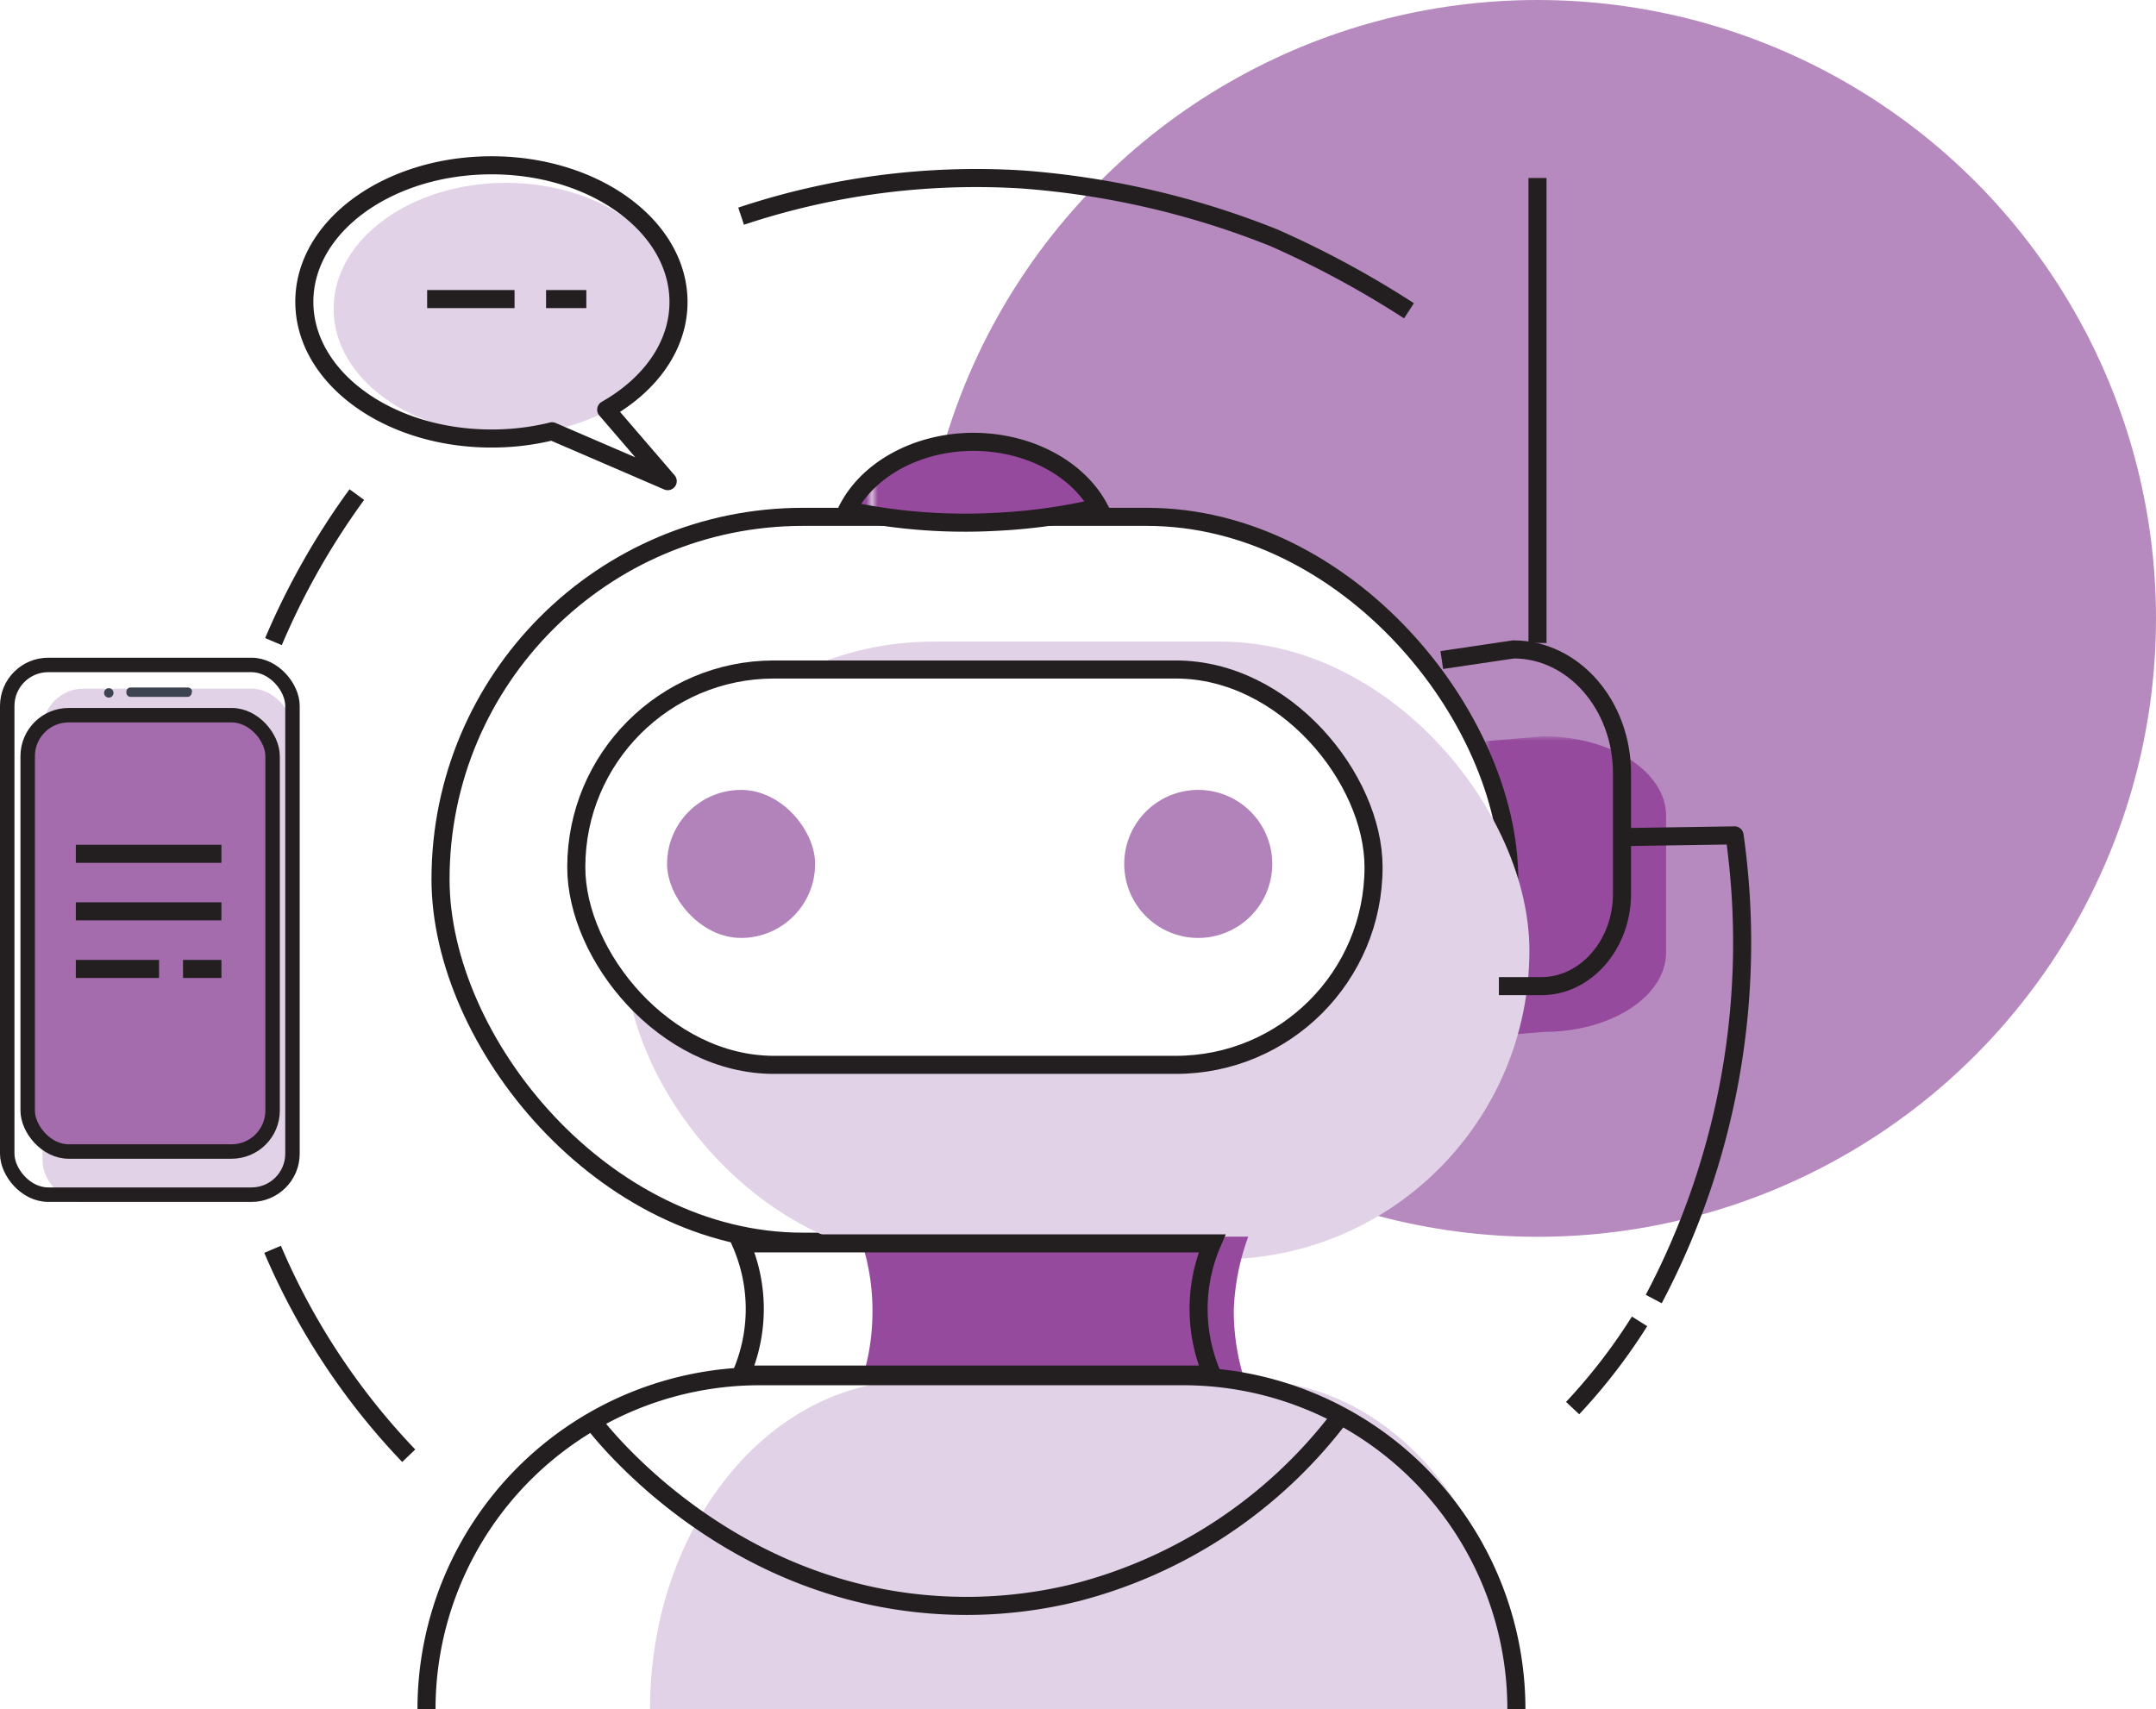 <svg xmlns="http://www.w3.org/2000/svg" xmlns:xlink="http://www.w3.org/1999/xlink" viewBox="0 0 298.25 236.48"><defs><style>.cls-1,.cls-12,.cls-15,.cls-16,.cls-8{fill:none;}.cls-2{fill:#954a9d;}.cls-3{isolation:isolate;}.cls-4{fill:#b68abe;}.cls-5,.cls-9{fill:url(#New_Pattern_Swatch_4);}.cls-6{fill:#fff;}.cls-12,.cls-14,.cls-15,.cls-16,.cls-6,.cls-8,.cls-9{stroke:#231f20;}.cls-14,.cls-15,.cls-6,.cls-8,.cls-9{stroke-miterlimit:10;}.cls-12,.cls-16,.cls-6,.cls-8,.cls-9{stroke-width:2.5px;}.cls-10,.cls-7{fill:#e1d2e7;}.cls-7{mix-blend-mode:multiply;}.cls-11{fill:#b283ba;}.cls-12,.cls-16{stroke-linejoin:round;}.cls-13{fill:#3d4451;}.cls-14{fill:#a46bad;}.cls-14,.cls-15{stroke-width:2px;}.cls-16{stroke-linecap:round;}</style><pattern id="New_Pattern_Swatch_4" data-name="New Pattern Swatch 4" width="52.4" height="52.4" patternTransform="translate(121.02 59.73) scale(0.8)" patternUnits="userSpaceOnUse" viewBox="0 0 52.4 52.4"><rect class="cls-1" width="52.4" height="52.4"></rect><rect class="cls-2" width="52.4" height="52.4"></rect></pattern></defs><g class="cls-3"><g id="Layer_2" data-name="Layer 2"><g id="Layer_1-2" data-name="Layer 1"><circle class="cls-4" cx="212.69" cy="85.56" r="85.56"></circle><path class="cls-5" d="M204.61,102.62l8.94-.74c9.35,0,16.93,4.93,16.93,11v18.89c0,6.08-7.58,11-16.93,11l-8.87.74s4.23-16.83,4.1-22.56C208.68,116.28,204.61,102.62,204.61,102.62Z"></path><rect class="cls-6" x="60.94" y="71.51" width="147.84" height="100.29" rx="50.14"></rect><rect class="cls-7" x="86.39" y="88.77" width="125.18" height="85.46" rx="42.73"></rect><path class="cls-8" d="M199.45,91.32l9.93-1.47c8.28,0,15,7.69,15,17.16v16.66c0,7-5,12.77-11.16,12.77h-5.87"></path><path class="cls-9" d="M152,70.21a79.11,79.11,0,0,1-14.45,2,78.26,78.26,0,0,1-20.37-1.61c2.74-5.54,9.56-9.47,17.53-9.47C142.47,61.17,149.13,64.9,152,70.21Z"></path><path class="cls-2" d="M119.19,191h53a31.15,31.15,0,0,1-1.51-9.9,32.76,32.76,0,0,1,2-10c-17.67,0-35.86.59-53.53.59a30.81,30.81,0,0,1,1.52,10.89A30.13,30.13,0,0,1,119.19,191Z"></path><path class="cls-10" d="M89.92,236.48h0c0-25.11,16.36-45.47,36.55-45.47H173c20.19,0,36.55,20.36,36.55,45.47h0"></path><rect class="cls-6" x="79.72" y="92.63" width="110.29" height="54.7" rx="27.35"></rect><rect class="cls-11" x="92.28" y="109.29" width="20.48" height="20.48" rx="10.24"></rect><path class="cls-11" d="M165.8,109.29h0A10.25,10.25,0,0,1,176,119.53h0a10.25,10.25,0,0,1-10.24,10.24h0a10.24,10.24,0,0,1-10.24-10.24h0A10.24,10.24,0,0,1,165.8,109.29Z"></path><path class="cls-8" d="M102.52,190.18h65.15a23.05,23.05,0,0,1,0-18.15H102.52a22.73,22.73,0,0,1,0,18.15Z"></path><path class="cls-8" d="M59,236.48h0a46.07,46.07,0,0,1,46.07-46.07h58.63a46.07,46.07,0,0,1,46.07,46.07h0"></path><path class="cls-8" d="M184.86,196.7A66.72,66.72,0,0,1,149,220.3a62.94,62.94,0,0,1-29,.38c-23.48-5.26-37-22.67-38-24"></path><path class="cls-8" d="M102.52,29.91a102.82,102.82,0,0,1,38.88-5.08,116.81,116.81,0,0,1,34.83,8.07A133.68,133.68,0,0,1,194.91,43"></path><path class="cls-8" d="M37.83,88.77A102.4,102.4,0,0,1,49.36,68.43"></path><path class="cls-8" d="M56.54,201.41a95.45,95.45,0,0,1-18.83-28.56"></path><line class="cls-8" x1="212.69" y1="88.96" x2="212.69" y2="24.63"></line><path class="cls-12" d="M224.38,115.82l15.57-.24a105.5,105.5,0,0,1-11.18,64.15"></path><path class="cls-8" d="M226.81,182.82a79.15,79.15,0,0,1-9.26,12"></path><rect class="cls-10" x="5.89" y="95.28" width="34.58" height="71.05" rx="5.67"></rect><path class="cls-13" d="M26.52,95.8a.59.59,0,0,1-.57.62h-7.9a.59.59,0,0,1-.57-.62v-.07a.59.59,0,0,1,.57-.61H26a.59.59,0,0,1,.57.61Z"></path><rect class="cls-14" x="3.83" y="98.95" width="33.88" height="60.37" rx="5.67"></rect><path class="cls-13" d="M14.4,95.87a.65.65,0,1,1,1.3,0,.65.65,0,1,1-1.3,0Z"></path><rect class="cls-15" x="1" y="92" width="39.46" height="73.29" rx="5.67"></rect><line class="cls-8" x1="10.49" y1="118.13" x2="30.63" y2="118.13"></line><line class="cls-8" x1="10.49" y1="126.09" x2="30.63" y2="126.09"></line><line class="cls-8" x1="25.32" y1="134.06" x2="30.63" y2="134.06"></line><line class="cls-8" x1="10.49" y1="134.06" x2="22" y2="134.06"></line><ellipse class="cls-10" cx="70.01" cy="42.72" rx="23.86" ry="17.42"></ellipse><path class="cls-16" d="M68,22.87c14.28,0,25.86,8.47,25.86,18.92,0,6.05-3.9,11.43-10,14.89l8.51,9.89-16-6.9a34.65,34.65,0,0,1-8.41,1c-14.28,0-25.86-8.47-25.86-18.92S53.73,22.87,68,22.87Z"></path><line class="cls-8" x1="81.11" y1="41.38" x2="75.54" y2="41.38"></line><line class="cls-8" x1="71.18" y1="41.38" x2="59.09" y2="41.38"></line></g></g></g></svg>
